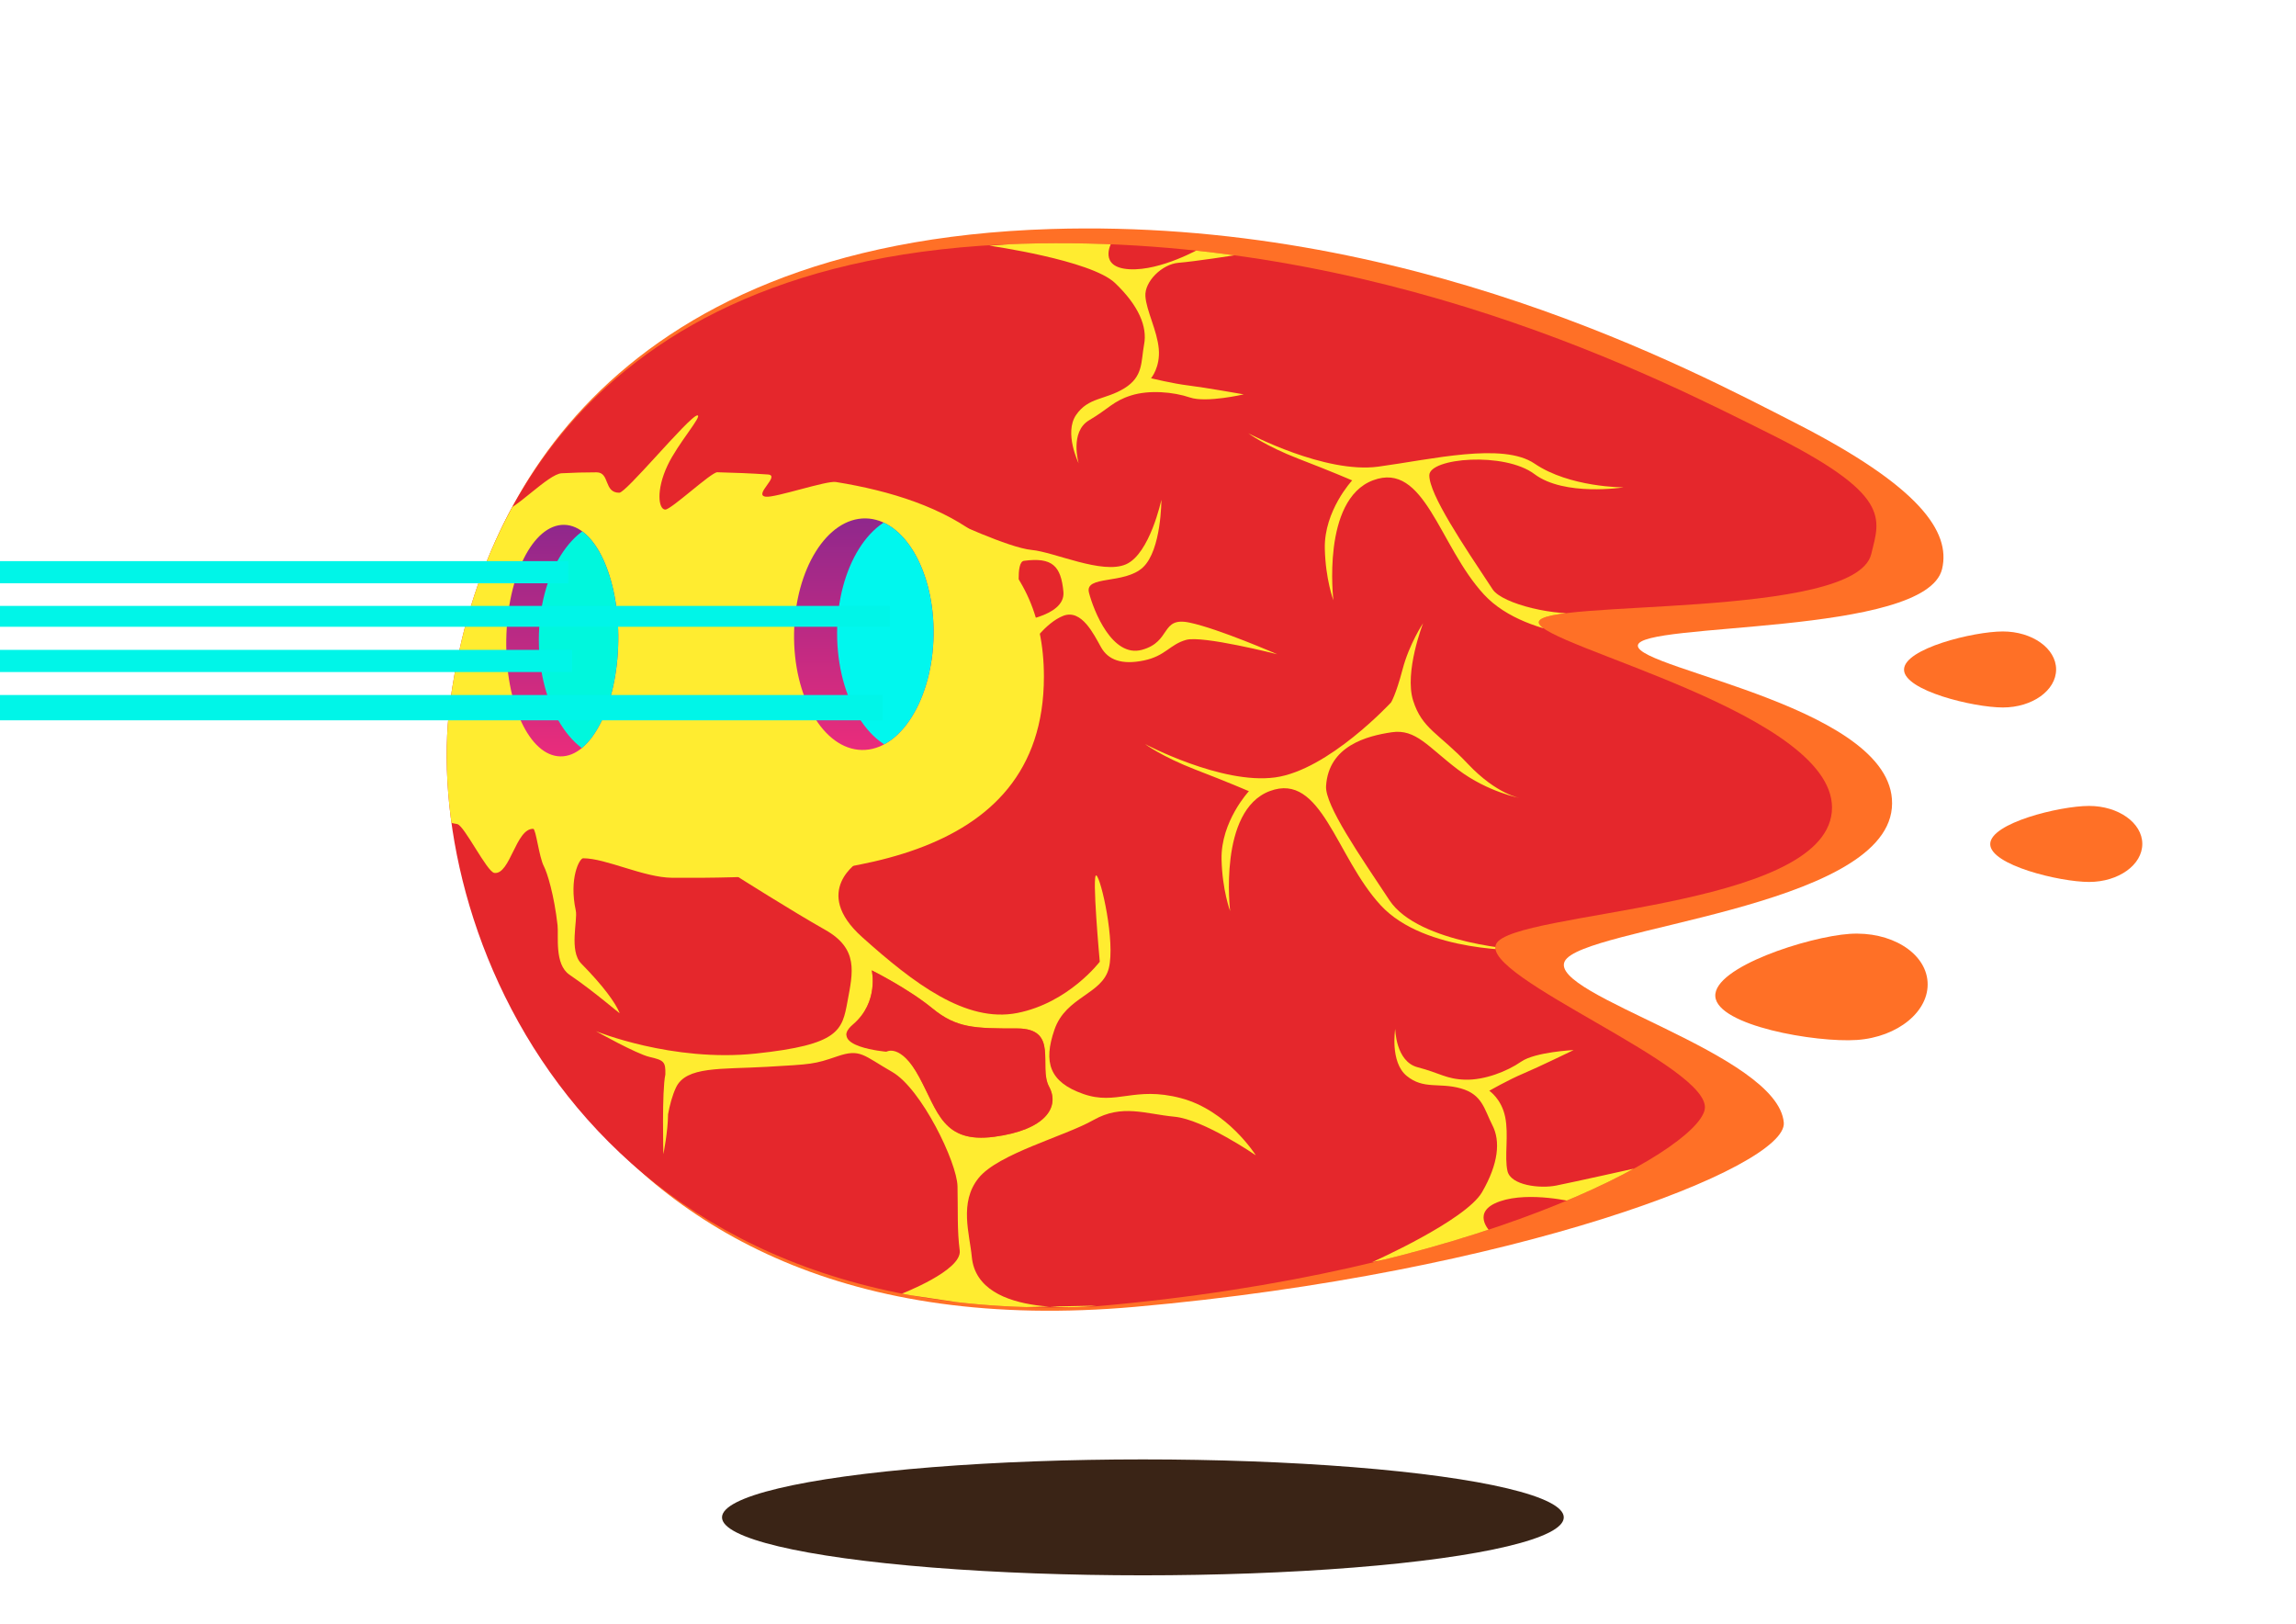 <?xml version="1.0" encoding="UTF-8" standalone="no"?>
<!DOCTYPE svg PUBLIC "-//W3C//DTD SVG 1.1//EN" "http://www.w3.org/Graphics/SVG/1.1/DTD/svg11.dtd">
<svg width="100%" height="100%" viewBox="0 0 3508 2481" version="1.1" xmlns="http://www.w3.org/2000/svg" xmlns:xlink="http://www.w3.org/1999/xlink" xml:space="preserve" xmlns:serif="http://www.serif.com/" style="fill-rule:evenodd;clip-rule:evenodd;stroke-linejoin:round;stroke-miterlimit:2;">



    <rect id="L1_L1_Artboard1" x="0" y="0" width="3507.87" height="2480.32" style="fill:none;"/>
    <g id="L1_L1_L1_Artboard11" serif:id="L1_L1_Artboard1">
        <g id="L1_body-back-1" serif:id="L1_body back 1" transform="matrix(1,0,0,1,-4,0)">
            <g transform="matrix(7.168,0.352,-0.352,7.168,-1102.85,-1008.14)">
                <path d="M581.06,321.34C581.8,327.55 575.34,333.42 566.65,334.45C557.96,335.48 536.82,332.88 536.08,326.67C535.34,320.46 555.29,312.99 563.98,311.97C572.67,310.95 580.33,315.13 581.06,321.34Z" style="fill:rgb(255,112,38);fill-rule:nonzero;"/>
            </g>
            <g transform="matrix(10.191,1.188,-1.188,10.191,-2573.67,-2250.47)">
                <path d="M590.61,252.32C590.98,255.43 587.75,258.36 583.4,258.87C579.05,259.38 568.48,258.08 568.12,254.98C567.75,251.87 577.73,248.14 582.07,247.63C586.41,247.12 590.24,249.21 590.61,252.32Z" style="fill:rgb(255,112,38);fill-rule:nonzero;"/>
            </g>
            <g transform="matrix(10.191,1.188,-1.188,10.191,-2441.98,-1983.94)">
                <path d="M590.61,252.32C590.98,255.43 587.75,258.36 583.4,258.87C579.05,259.38 568.48,258.08 568.12,254.98C567.75,251.87 577.73,248.14 582.07,247.63C586.41,247.12 590.24,249.21 590.61,252.32Z" style="fill:rgb(255,112,38);fill-rule:nonzero;"/>
            </g>
            <g transform="matrix(7.177,0,0,7.177,-1210.83,-806.795)">
                <path d="M393,161.16C469.2,158.81 529.32,191.14 551.55,202.48C578.05,216.01 584.57,225.66 582.71,233.51C579.31,247.85 518.09,244.72 517.94,249.83C517.79,254.94 574.01,263.08 572.01,284.44C570.01,305.81 506.06,309.78 502.38,317.01C498.71,324.24 547.78,336.68 549.01,351.37C549.8,360.82 491.59,383.44 410.84,390.58C289.157,401.339 260.487,304.431 266.597,256.731C270.987,222.551 296.72,164.13 393,161.16Z" style="fill:rgb(255,112,38);fill-rule:nonzero;"/>
            </g>
            <g id="L1_shadow" transform="matrix(7.62,0,0,7.62,-1314.87,-931.584)">
                <ellipse cx="402.24" cy="426.45" rx="84.39" ry="11.62" style="fill:rgb(58,36,22);"/>
            </g>
        </g>
    </g>



    <rect id="L2_L2_Artboard1" x="0" y="0" width="3507.87" height="2480.32" style="fill:none;"/>
    <g id="L2_L2_L2_Artboard11" serif:id="L2_L2_Artboard1">
        <g id="L2_body-front-4" serif:id="L2_body front 4" transform="matrix(7.191,0,0,6.988,-1208.14,-755.298)">
            <path d="M385.08,161.37C461.28,159.02 521.4,191.35 543.63,202.69C570.13,216.22 567.452,221.352 565.592,229.212C562.192,243.552 495.1,239 494.95,244.11C494.8,249.22 559.21,264.24 557.21,285.6C555.21,306.97 489.58,307.19 485.91,314.41C482.24,321.64 532.12,341.39 530.2,350.67C528.28,359.95 481.505,386.521 400.755,393.661C290.786,399.123 257.499,309.555 263.609,261.855C267.989,227.665 288.8,164.34 385.08,161.37Z" style="fill:rgb(229,39,44);fill-rule:nonzero;"/>
            <clipPath id="L2__clip1">
                <path d="M385.08,161.37C461.28,159.02 521.4,191.35 543.63,202.69C570.13,216.22 567.452,221.352 565.592,229.212C562.192,243.552 495.1,239 494.95,244.11C494.8,249.22 559.21,264.24 557.21,285.6C555.21,306.97 489.58,307.19 485.91,314.41C482.24,321.64 532.12,341.39 530.2,350.67C528.28,359.95 481.505,386.521 400.755,393.661C290.786,399.123 257.499,309.555 263.609,261.855C267.989,227.665 288.8,164.34 385.08,161.37Z" clip-rule="nonzero"/>
            </clipPath>
            <g clip-path="url(#L2__clip1)">
                <g transform="matrix(0.728,0,0,1.568,56.422,-133.345)">
                    <g>
                        <path d="M327.38,219.824C331.334,219.824 329.436,222.688 334.025,222.668C335.003,222.664 339.661,220.256 344.531,217.717C349.964,214.884 355.661,211.888 356.804,211.886C358.429,211.882 351.1,215.816 348.103,218.859C344.666,222.347 345.474,225.007 347.442,225.018C349.171,225.027 360.857,219.795 362.617,219.814C367.462,219.868 372.41,219.963 377.376,220.123C381.233,220.248 372.96,223.01 376.801,223.224C379.579,223.378 394.485,220.96 397.22,221.171C429.607,223.669 457.946,230.422 457.946,248.317C457.946,261.579 442.281,268.62 420.924,272.33C399.482,276.054 372.304,276.42 349.477,276.351C341.191,276.326 330.126,273.63 323.469,273.63C322.385,273.63 319.296,276.451 321.324,280.927C321.921,282.245 319.308,286.558 322.914,288.307C329.356,291.431 332.87,293.755 334.13,295.212C334.28,295.386 326.94,292.291 319.493,289.87C315.026,288.418 316.355,284.463 316.003,282.971C315.001,278.716 312.982,275.635 312.02,274.757C310.591,273.452 309.696,269.539 308.907,269.528C303.825,269.453 302.187,275.945 297.567,275.675C295.404,275.549 288.778,269.054 286.727,268.866C262.447,266.636 250.885,265.975 249.25,244.069C248.17,229.596 266.915,227.317 299.983,225.295C303.657,225.07 313.318,220.057 317.177,219.955C320.523,219.867 323.929,219.824 327.38,219.824Z" style="fill:rgb(255,236,48);"/>
                    </g>
                </g>
                <g transform="matrix(-0.489,-0.735,0.735,-0.489,1108.58,1726.19)">
                    <path d="M1764.36,249.752C1764.36,249.752 1786.71,261.108 1783.82,274.156C1780.92,287.205 1761.52,278.383 1745.47,280.721C1729.64,283.027 1717.12,303.293 1717.12,303.293C1717.12,303.293 1732.32,282.96 1745.38,283.162C1758.43,283.364 1773.56,283.249 1777.36,286.129C1785.33,292.172 1782.21,301.239 1779.7,306.638C1777.2,312.037 1771.75,311.93 1763.1,314.832C1754.46,317.735 1748.95,323.405 1748.95,323.405C1748.95,323.405 1752.8,319.173 1763.03,317.577C1773.25,315.981 1776.27,313.188 1783.36,315.295C1790.46,317.403 1797.99,327.897 1797.99,327.897C1797.99,327.897 1795.58,322.303 1791.2,317.449C1786.82,312.595 1785.93,310.62 1785.93,310.62C1785.93,310.62 1780.3,288.773 1785.94,277.067C1791.58,265.361 1810.15,255.607 1810.15,255.607C1810.15,255.607 1805.26,257.284 1798.16,262.2C1791.08,267.115 1786.58,269.961 1786.58,269.961C1786.58,269.961 1784.09,260.148 1776.16,255.12C1769.72,251.04 1764.36,249.752 1764.36,249.752Z" style="fill:rgb(255,236,48);"/>
                </g>
                <g transform="matrix(-0.489,-0.735,0.735,-0.489,1130.52,1658.25)">
                    <path d="M1764.36,249.752C1764.36,249.752 1786.71,261.108 1783.82,274.156C1780.92,287.205 1761.52,278.383 1745.47,280.721C1729.64,283.027 1717.12,303.293 1717.12,303.293C1717.12,303.293 1723.72,308.332 1728.02,298.957C1731.11,292.222 1741.06,283.095 1745.38,283.162C1758.43,283.364 1773.41,283.466 1777.36,286.129C1780.92,288.529 1772.22,304.45 1763.57,307.353C1754.93,310.256 1748.95,323.405 1748.95,323.405C1748.95,323.405 1756.09,312.581 1765.73,308.807C1774.4,305.41 1780.3,288.773 1785.94,277.067C1791.58,265.361 1810.15,255.607 1810.15,255.607C1810.15,255.607 1805.26,257.284 1798.16,262.2C1791.08,267.115 1786.58,269.961 1786.58,269.961C1786.58,269.961 1784.09,260.148 1776.16,255.12C1769.72,251.04 1764.36,249.752 1764.36,249.752Z" style="fill:rgb(255,236,48);"/>
                </g>
                <g transform="matrix(0.882,0,0,0.882,-1125.25,81.657)">
                    <path d="M1704.6,90.853C1704.6,90.853 1729.07,94.422 1734.87,100.095C1740.66,105.768 1742.68,110.994 1741.89,115.31C1741.11,119.626 1741.73,123.301 1737.12,126.208C1732.52,129.116 1728.45,128.386 1725.5,132.819C1722.55,137.252 1726.12,144.799 1726.12,144.799C1726.12,144.799 1723.9,136.988 1728.66,134.115C1733.41,131.241 1734.41,129.379 1738.78,127.968C1743.15,126.557 1748.99,127.103 1752.93,128.483C1756.87,129.863 1765.89,127.707 1765.89,127.707C1765.89,127.707 1756.49,125.997 1752.58,125.508C1748.68,125.019 1743.56,123.71 1743.56,123.71C1743.56,123.71 1745.82,120.976 1745.42,116.421C1745.03,111.866 1742.44,107.009 1742.2,103.384C1741.96,99.759 1746.2,95.429 1750.17,95.098C1754.14,94.768 1763.65,93.244 1763.65,93.244L1755.53,91.465C1755.53,91.465 1745.96,97.133 1738.36,96.697C1730.76,96.26 1733.99,90.205 1733.99,90.205L1716.18,90.009L1704.6,90.853Z" style="fill:rgb(255,236,48);"/>
                </g>
                <g transform="matrix(0.847,-0.247,-0.247,-0.847,-961.805,881.978)">
                    <path d="M1704.6,90.853C1704.6,90.853 1729.07,94.422 1734.87,100.095C1740.66,105.768 1742.68,110.994 1741.89,115.31C1741.11,119.626 1741.73,123.301 1737.12,126.208C1732.52,129.116 1728.45,128.386 1725.5,132.819C1722.55,137.252 1726.12,144.799 1726.12,144.799C1726.12,144.799 1723.9,136.988 1728.66,134.115C1733.41,131.241 1734.41,129.379 1738.78,127.968C1743.15,126.557 1748.99,127.103 1752.93,128.483C1756.87,129.863 1765.89,127.707 1765.89,127.707C1765.89,127.707 1756.49,125.997 1752.58,125.508C1748.68,125.019 1743.56,123.71 1743.56,123.71C1743.56,123.71 1745.82,120.976 1745.42,116.421C1745.03,111.866 1742.44,107.009 1742.2,103.384C1741.96,99.759 1748.47,96.987 1752.44,96.656C1756.41,96.326 1772.6,95.379 1772.6,95.379L1755.53,91.465C1755.53,91.465 1745.96,97.133 1738.36,96.697C1730.76,96.26 1733.99,90.205 1733.99,90.205L1716.18,90.009L1704.6,90.853Z" style="fill:rgb(255,236,48);"/>
                </g>
                <g transform="matrix(0.882,0,0,0.882,-1125.25,81.657)">
                    <path d="M1694.81,158.742C1694.81,158.742 1709.27,165.744 1714.79,166.267C1720.31,166.789 1731.8,172.427 1737.54,169.821C1743.28,167.215 1746.05,153.833 1746.05,153.833C1746.05,153.833 1746.08,166.257 1741.62,170.572C1737.16,174.887 1727.5,172.47 1728.61,176.869C1729.72,181.269 1734.18,193.039 1741.36,191.028C1748.54,189.016 1745.78,182.739 1752.87,184.287C1759.96,185.835 1773.96,192.125 1773.96,192.125C1773.96,192.125 1755.99,187.418 1752.02,188.559C1748.05,189.699 1747.06,192.556 1741.79,193.673C1736.52,194.79 1733.23,193.548 1731.5,190.36C1729.77,187.172 1726.83,180.884 1722.46,182.577C1718.1,184.271 1714.06,190.485 1714.06,190.485L1710.14,184.239C1710.14,184.239 1723.03,183.045 1722.45,176.638C1721.87,170.231 1719.78,168.023 1712.94,168.965C1710.84,169.254 1711.97,177.973 1711.97,177.973L1694.81,158.742Z" style="fill:rgb(255,236,48);"/>
                </g>
                <g transform="matrix(0.882,0,0,0.882,-1125.25,81.657)">
                    <path d="M1626.56,296.284C1626.64,293.086 1626.2,292.752 1622.74,291.923C1619.55,291.161 1609.84,285.545 1609.84,285.545C1609.84,285.545 1628.19,293.286 1648.35,291.09C1668.5,288.895 1669.15,285.351 1670.44,278.147C1671.74,270.943 1673.16,265.129 1665.05,260.421C1656.95,255.713 1643.89,247.19 1643.89,247.19L1673.29,243.392C1673.29,243.392 1661.53,250.764 1673.96,262.225C1686.39,273.686 1698.95,283.539 1711.32,281.038C1723.7,278.536 1731.21,268.327 1731.21,268.327C1731.21,268.327 1729.23,246.155 1730.39,246.95C1731.55,247.745 1734.97,263.409 1733.39,269.928C1731.8,276.446 1723.07,276.944 1720.31,285.12C1717.55,293.296 1719.1,298.159 1727.21,301.096C1735.32,304.033 1739.45,299.086 1750.74,302.137C1762.02,305.188 1768.8,316.314 1768.8,316.314C1768.8,316.314 1756.27,307.436 1749.2,306.745C1742.14,306.053 1736.58,303.546 1729.67,307.576C1722.77,311.606 1706.75,315.89 1702.01,321.95C1697.27,328.009 1699.87,335.813 1700.38,341.472C1701.82,357.359 1730.41,353.565 1730.41,353.565L1705.81,354.094L1683.38,350.655C1683.38,350.655 1698.11,344.852 1697.47,339.89C1696.83,334.929 1697.07,329.913 1696.94,323.99C1696.82,318.066 1688.23,299.794 1681.21,295.653C1674.19,291.512 1673.56,289.812 1667.95,291.788C1662.35,293.763 1661.94,293.73 1650.95,294.382C1639.96,295.035 1631.53,294.178 1629.11,299.535C1628.24,301.459 1627.61,303.852 1627.21,306.139C1627.19,310.4 1626.08,316.038 1626.08,316.038C1626.08,316.038 1625.7,300.335 1626.56,296.284Z" style="fill:rgb(255,236,48);"/>
                </g>
                <g transform="matrix(0.882,0,0,0.882,-1125.25,81.657)">
                    <path d="M1676.28,270.465C1676.28,270.465 1678.08,278.326 1671.79,283.869C1665.49,289.412 1679.46,287.575 1679.46,287.575C1679.46,287.575 1683.24,288.433 1687.72,296.944C1692.21,305.456 1693.4,313.412 1705.79,311.721C1718.18,310.03 1721.65,304.321 1719,299.3C1716.35,294.278 1721.51,284.863 1711.26,284.863C1701.01,284.863 1696.72,284.81 1690.87,279.875C1685.03,274.94 1676.28,270.465 1676.28,270.465Z" style="fill:rgb(250,114,29);"/>
                </g>
                <g transform="matrix(0.882,0,0,0.882,-1125.25,81.657)">
                    <path d="M1676.28,270.465C1676.28,270.465 1678.08,278.326 1671.79,283.869C1665.49,289.412 1679.8,290.636 1679.8,290.636C1679.8,290.636 1683.24,288.433 1687.72,296.944C1692.21,305.456 1693.4,313.412 1705.79,311.721C1718.18,310.03 1721.65,304.321 1719,299.3C1716.35,294.278 1721.51,284.863 1711.26,284.863C1701.01,284.863 1696.72,284.81 1690.87,279.875C1685.03,274.94 1676.28,270.465 1676.28,270.465Z" style="fill:rgb(229,39,44);"/>
                </g>
            </g>
        </g>
    </g>



    <rect id="L3_L3_Artboard1" x="0" y="0" width="3507.87" height="2480.32" style="fill:none;"/>
    <clipPath id="L3__clip1">
        <rect id="L3_L3_L3_Artboard11" serif:id="L3_L3_Artboard1" x="0" y="0" width="3507.87" height="2480.32"/>
    </clipPath>
    <g clip-path="url(#L3__clip1)">
        <g id="L3_eyes-8" serif:id="L3_eyes 8" transform="matrix(1,0,0,1,-6,0)">
            <g transform="matrix(6.862,0,0,6.862,-1074.52,-751.473)">
                <path id="L3_L3_XMLID_2_" d="M365.33,250.95C365.1,265.18 357.96,276.61 349.38,276.47C340.8,276.33 334.04,264.68 334.27,250.44C334.5,236.21 341.64,224.78 350.22,224.92C358.8,225.06 365.57,236.72 365.33,250.95Z" style="fill:url(#L3__Linear2);fill-rule:nonzero;"/>
                <clipPath id="L3__clip3">
                    <path id="L3_L3_L3_XMLID_2_1" serif:id="L3_L3_XMLID_2_" d="M365.33,250.95C365.1,265.18 357.96,276.61 349.38,276.47C340.8,276.33 334.04,264.68 334.27,250.44C334.5,236.21 341.64,224.78 350.22,224.92C358.8,225.06 365.57,236.72 365.33,250.95Z" clip-rule="nonzero"/>
                </clipPath>
                <g clip-path="url(#L3__clip3)">
                    <ellipse cx="360.533" cy="250.495" rx="16.684" ry="26.621" style="fill:rgb(0,247,238);"/>
                </g>
            </g>
            <g transform="matrix(6.862,0,0,6.862,-1074.52,-751.473)">
                <path id="L3_L3_XMLID_1_" d="M295.13,252.33C294.9,266.56 289.13,278.01 282.24,277.9C275.35,277.79 269.96,266.16 270.19,251.92C270.42,237.69 276.19,226.24 283.08,226.35C289.97,226.47 295.37,238.1 295.13,252.33Z" style="fill:url(#L3__Linear4);fill-rule:nonzero;"/>
                <clipPath id="L3__clip5">
                    <path id="L3_L3_L3_XMLID_1_1" serif:id="L3_L3_XMLID_1_" d="M295.13,252.33C294.9,266.56 289.13,278.01 282.24,277.9C275.35,277.79 269.96,266.16 270.19,251.92C270.42,237.69 276.19,226.24 283.08,226.35C289.97,226.47 295.37,238.1 295.13,252.33Z" clip-rule="nonzero"/>
                </clipPath>
                <g clip-path="url(#L3__clip5)">
                    <g transform="matrix(1,0,0,1,-66.409,1.472)">
                        <ellipse cx="360.533" cy="250.495" rx="16.684" ry="26.621" style="fill:rgb(0,247,221);"/>
                    </g>
                </g>
            </g>
            <g transform="matrix(1,0,0,1,6,0)">
                <g transform="matrix(1,0,0,1,-8.169,30.832)">
                    <rect x="-8.468" y="826.346" width="884.809" height="33.84" style="fill:rgb(0,245,232);"/>
                </g>
                <g transform="matrix(1.555,0,0,0.942,-3.47,147.172)">
                    <rect x="-8.468" y="826.346" width="884.809" height="33.84" style="fill:rgb(0,245,232);"/>
                </g>
                <g transform="matrix(1.009,0,0,1,-10.287,166.424)">
                    <rect x="-8.468" y="826.346" width="884.809" height="33.84" style="fill:rgb(0,245,232);"/>
                </g>
                <g transform="matrix(1.543,0,0,1.142,-3.568,118.028)">
                    <rect x="-8.468" y="826.346" width="884.809" height="33.84" style="fill:rgb(0,245,232);"/>
                </g>
            </g>
        </g>
    </g>
    <defs>
        <linearGradient id="L3__Linear2" x1="0" y1="0" x2="1" y2="0" gradientUnits="userSpaceOnUse" gradientTransform="matrix(3.15631e-15,-51.547,51.547,3.15631e-15,349.801,276.474)"><stop offset="0" style="stop-color:rgb(234,44,123);stop-opacity:1"/><stop offset="1" style="stop-color:rgb(143,40,140);stop-opacity:1"/></linearGradient>
        <linearGradient id="L3__Linear4" x1="0" y1="0" x2="1" y2="0" gradientUnits="userSpaceOnUse" gradientTransform="matrix(3.15626e-15,-51.546,51.546,3.15626e-15,282.663,277.899)"><stop offset="0" style="stop-color:rgb(234,44,123);stop-opacity:1"/><stop offset="1" style="stop-color:rgb(143,40,140);stop-opacity:1"/></linearGradient>
    </defs>



    <rect id="L4_Artboard1" x="0" y="0" width="3507.87" height="2480.32" style="fill:none;"/>
</svg>




